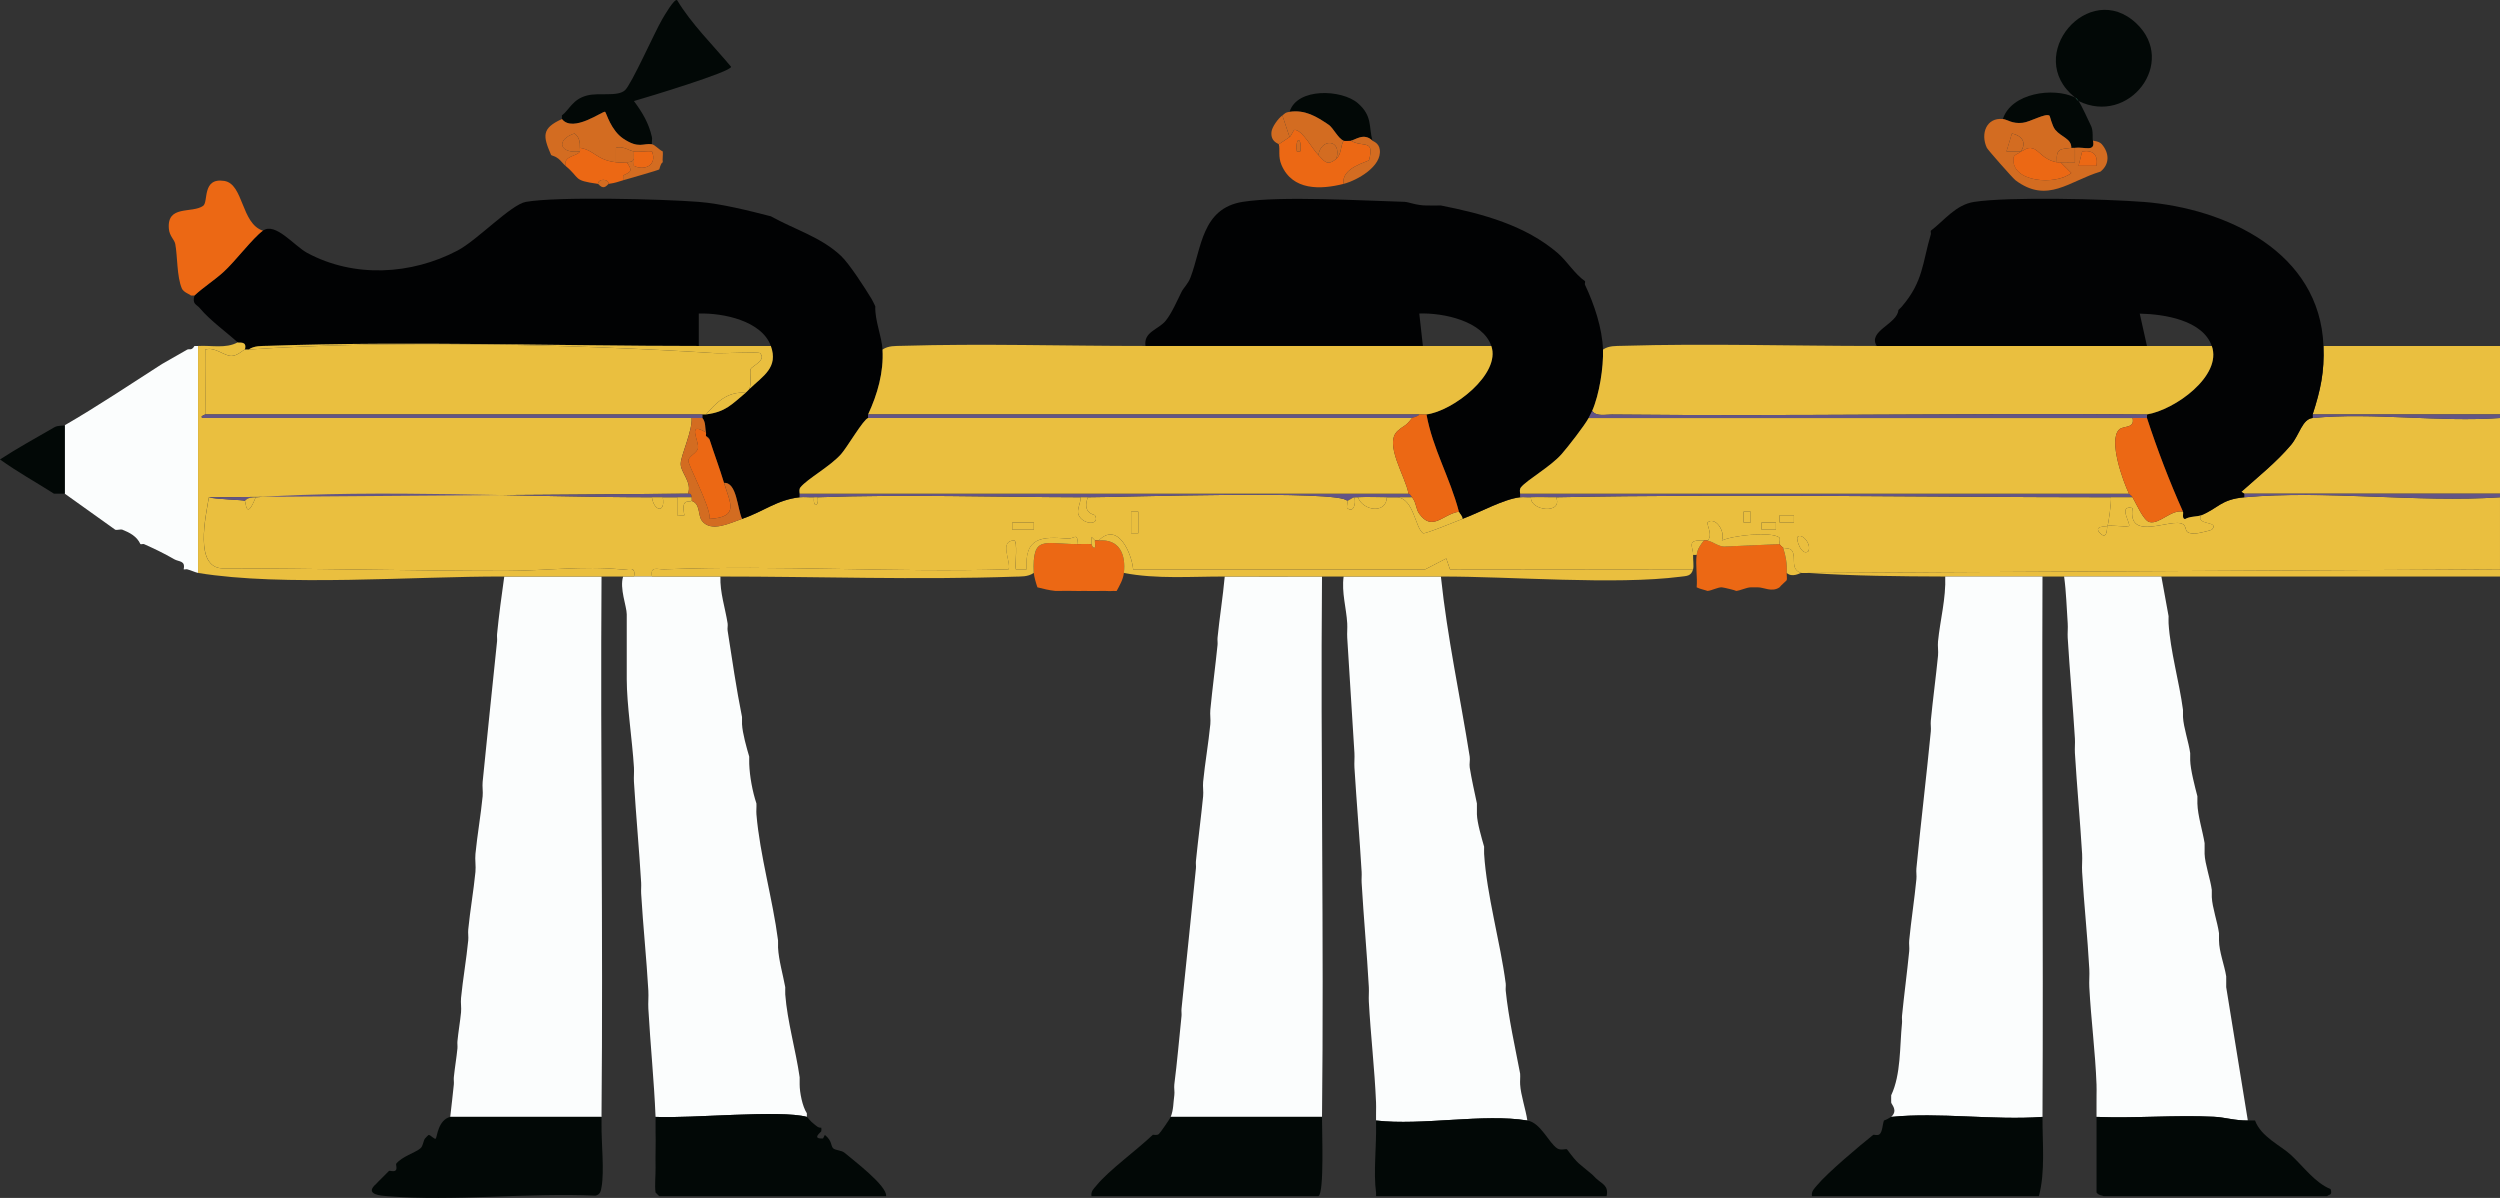 <svg xmlns="http://www.w3.org/2000/svg" id="_&#x56FE;&#x5C42;_2" data-name="&#x56FE;&#x5C42; 2" viewBox="0 0 693.98 332.53"><rect x="0" y="0" width="693.98" height="332.53" fill="#333333" stroke="none"/><defs><style> .cls-1 { fill: #eabf3f; } .cls-2 { fill: #d36c21; } .cls-3 { fill: #635585; } .cls-4 { fill: #2ead85; } .cls-5 { fill: #020304; } .cls-6 { fill: #020806; } .cls-7 { fill: #010203; } .cls-8 { fill: #fbfdfd; } .cls-9 { fill: #ec6814; } </style></defs><g id="Camada_1" data-name="Camada 1"><g id="TmMWGl"><g><path class="cls-4" d="M576.98,28.04c-.43-.21-.67-.74-1-1,.57.27.68.58,1,1Z"></path><path class="cls-1" d="M67.98,139.04c.27.2.3,5.81,3-1,34.79-2.29,74.63,0,110,0,.46,3.78,3.8,4.66,3,0h4v5s2,.01,2,.01c-.96-4.96,1.22-3.42,2-4.01,2.53.81,1.66,4,2.91,5.59,2.57,3.25,7.86.5,11.09-.59,5.97-2.01,9.65-5.29,16-6,1.3-.14,2.68.06,4,0-.4,2.83,1.4,2.83,1,0,23.94-.85,48.95-.05,73,0,.07,1.56-1.22,3.53-.54,4.98,1.25,2.69,6,2.87,4.52.03-.12-.24-3.67-.47-1.98-5.01,8.6.02,70.14-2.09,72,1,.22.37-.25,1.78,0,2,1.78,1.49,2.46-1.33,2-3,.32-.06.67.02,1,0,1.27,3.73,7.84,4.74,8,0h3c4.51.57,4.85,8.41,7.04,9.98.47.34,9.36-3.38,10.96-3.98,5-1.86,11.4-5.49,16-6,.98-.11,2.01.05,3,0-.28,3.78,8.94,4.8,7,0,51.24-.99,102.74,0,154,0,.15,1.27-.68,7.66-1,8-.14.15-4.11-.12-1.99,1.99s1.84-1.87,1.99-1.99c.48-.37,4.73.28,6,0,.67-.55-3.22-5.97,1-5-1.49,9.64,11.03,2.49,14.02,4.5,1.39.93-.2,2.64,3.41,2.57.71-.01,4.41-.9,4.57-1.07,2.36-2.49-4.53-1.13-3-3.99,4.69-1.86,5.43-4.41,12-5,22.6-2.03,48.09,1.51,71,0v20l-192,1c-.66-.04-1.34.05-2,0-3.13-1.03-1.34-4.15-2.46-6.07-.59-1.01-2.21-.68-2.54-.93-.47-.37-.63-.56-1-1-.16-.19.36-1.53-.09-1.87-2.26-1.68-12.96-.56-15.9.87,1.04-2.64-1.91-6.8-4-5-.3.26,1.6,3.78,0,4.99-.31-.06-.67.02-1,0-5.1-.29-2.91,1.72-3,4-.05,1.2.25,3.07,0,4l-67.46.07-1.05-3.08-5.94,3.06h-80.97c-.42-4.55-4.26-13.42-9.58-8.05-.34.03-.95-.08-1,0l-.99-1v2c-1.32-.09-2.69,0-4.01,0,.42-3.42-.99-1.41-2.5-1.53-7.24-.58-12.1-.49-11.5,8.54h-2.99c-.27-1.32.59-8.04-.51-8.02-4.23.1-.78,5.81-1.49,8.01-31.76.94-63.8-1.25-95.55,0-1.93.08-4.01-1.03-3.45,2h-5c.56-3.17-1.6-1.77-3.52-1.97-10.42-1.07-21.48.4-31.98.4-26.2,0-52.52-.71-78.75-.69-7.87-.31-4.64-14.38-3.75-19.75,1.67.6,9.6.7,10,1ZM315.98,142.04h-1.99v5.99h1.99v-5.99ZM485.98,142.04h-1.99v2.99h1.99v-2.99ZM497.98,143.04h-3.99v1.99h3.99v-1.99ZM286.98,145.04h-5.99v1.99h5.99v-1.99ZM492.98,145.04h-3.99v1.99h3.99v-1.99ZM501.98,153.03c.97-2-1.78-5.17-2.99-3.99-.54.53,1.1,5.48,2.99,3.99Z"></path><path class="cls-1" d="M641.98,116.04c16.42-1.61,35.3,1.2,52,0v21h-71l-.82-.51c4.64-4.15,9.73-8.2,13.8-13.02,2.37-2.81,3.1-7.19,6.02-7.48Z"></path><path class="cls-1" d="M693.98,96.04v19h-52c2.19-6.81,3.28-11.72,3-19h49Z"></path><path class="cls-1" d="M693.98,158.04v2h-94c-8.99,0-18.01,0-27,0-.67,0-1.33,0-2,0s-1.33,0-2,0-1.33,0-2,0c-8.99-.01-18.02.03-27,0-12.85-.04-25.39-.16-38-1l192-1Z"></path><path class="cls-3" d="M693.98,137.04v1c-22.91,1.51-48.4-2.03-71,0v-1h71Z"></path><path class="cls-3" d="M693.98,115.04v1c-16.7,1.2-35.58-1.61-52,0v-1h52Z"></path><path class="cls-7" d="M193.98,56.04c6.14.48,13.95,2.44,20,4,6.6,3.69,13.93,5.74,19.5,11.01,2.32,2.2,6.63,8.9,8.5,11.99.21.34.76,1.49,1,2-.17,3.88,1.8,8.35,2,12,.35,6.34-1.39,12.37-4,18v1c-1.27.3-5.79,8.1-7.49,10.01-3.09,3.48-9.38,6.86-11.29,9.23-.41.51-.28,1.16-.22,1.76v1c-6.35.71-10.03,3.99-16,6-1.32-2.83-1.44-10.21-5-10-1.21-4.01-2.71-7.98-4-12-.21-.65-.98-.93-1-1-.09-.31.08-.69,0-1-.32-1.23-.01-2.8-1-4v-1c.33-.03.67.04,1,0,5.44-.67,7.16-2.8,11-6,.36-.3.66-.68,1-1,3.9-3.74,8.14-6.01,6-12-2.49-6.95-13.16-9.21-20-9v9c-39.41,0-80.31-1.41-119.55-.04-1.9.07-3.79-.1-5.45,1.04-.33.02-.67-.04-1,0,.71-2.56-1.72-1.74-2-2-2.79-2.58-7.65-6.06-10.51-9.49-.94-1.12-2.18-1.08-1.49-3.51,2.48-2.31,5.51-4.23,8.01-6.49,3.26-2.95,8.15-9.47,10.99-11.51,3.44-2.48,8.69,4.23,12.32,6.18,13.01,6.98,28.83,6.09,41.7-.66,5.49-2.88,14.84-12.79,18.98-13.52,8.77-1.54,38.16-.77,48,0Z"></path><path class="cls-7" d="M389.98,56.04c1.01.03,3.32,1.02,6,1,1.33-.01,2.67.04,4,0,11.77,2.32,23.46,5.55,32.37,13.16,2.63,2.25,4.75,5.85,7.63,7.84.13.26-.13.73,0,1,2.54,5.35,4.79,12.03,5,18,.17,4.92-1.02,12.49-3,17-.26.58-.69,1.43-1,2-1.15,2.12-5.71,7.99-7.49,10.01-3.09,3.52-9.63,7.16-11.29,9.23-.41.51-.28,1.16-.22,1.75v1c-4.6.51-11,4.14-16,6,.05-.8-.88-1.56-1-2-2.51-9.54-7.3-17.52-9-27,7.33-.9,20.7-11.2,18-19-2.39-6.91-13.24-9.23-20-9l1,9c-25.65,0-51.35,0-77,0-.59-3.91,3.54-4.5,5.57-6.95,1.66-2,3.29-5.75,4.43-8.05.56-1.14,1.77-2.13,2.49-4,3.11-8.13,3.08-19.18,14.51-21,10.57-1.68,33.3-.32,45,0Z"></path><path class="cls-5" d="M594.98,56.04c23.08,1.81,49,13.95,50,40,.28,7.28-.81,12.19-3,19v1c-2.92.29-3.65,4.66-6.02,7.48-4.07,4.82-9.16,8.87-13.8,13.02l.82.51v1c-6.57.59-7.31,3.14-12,5-1.06.42-3.16.25-4.43,1.05-.94-.1-.39-1.64-.57-2.05-3.77-8.42-7.13-17.22-10-26v-1c7.71-1.24,20.94-10.71,18-19-2.54-7.17-13.12-8.84-20-8.99l2,8.99c-24.98,0-50.02,0-75,0-2.67-4.13,5.77-6.12,6-10,.34-.33.7-.64,1-1,5.91-6.92,5.64-12.01,8-20,.09-.31-.09-.69,0-1,3.81-2.91,6.91-7.21,12-8,9.54-1.48,36.65-.81,47,0Z"></path><path class="cls-8" d="M166.98,160.04c-.34,49.64.46,99.36,0,149,0,.33,0,.67,0,1h-42c.38-2.99.66-6,1-9,.07-.65-.07-1.35,0-2,.27-2.67.73-5.29,1-8,.06-.66-.06-1.34,0-2,.26-2.7.73-5.3,1-8,.13-1.31-.13-2.69,0-4,.52-5.28,1.48-10.69,2-16,.1-.98-.1-2.02,0-3,.52-5.29,1.48-10.71,2-16,.16-1.64-.16-3.36,0-5,.52-5.31,1.48-10.68,2-16,.13-1.31-.13-2.69,0-4,1.27-12.98,2.68-26.02,4-39,.07-.65-.06-1.34,0-2,.52-5.3,1.26-10.72,2-16,8.99.03,18.01-.02,27,0Z"></path><path class="cls-8" d="M366.98,160.04c-.43,49.97.57,100.03,0,150h-42c.82-2.03.7-3.99,1-6,.14-.94-.12-2.04,0-3,.81-6.32,1.34-12.67,2-19,.07-.65-.07-1.35,0-2,1.35-12.98,2.7-26.01,4-39,.07-.66-.07-1.34,0-2,.6-5.98,1.41-12.01,2-18,.13-1.31-.13-2.69,0-4,.52-5.28,1.48-10.7,2-16,.13-1.31-.13-2.69,0-4,.58-5.98,1.39-12,2-18,.07-.65-.06-1.34,0-2,.56-5.62,1.49-11.36,2-17,8.99.03,18.01,0,27,0Z"></path><path class="cls-8" d="M399.98,160.04c1.76,16.8,5.36,33.35,8,50,.15.94-.15,2.06,0,3,.53,3.31,1.31,6.71,2,10,.03,1-.03,2,0,3,.06,2.35,1.31,6.56,2,9,.02.66-.04,1.34,0,2,.72,11.47,4.5,24.46,6,36,.07.65-.07,1.35,0,2,.79,7.63,2.57,15.46,4,23,.07.99-.06,2.01,0,3,.17,2.91,1.56,6.95,2,10-12.09-1.99-29.32,1.48-42,0-.05-1.66.07-3.34,0-5-.39-9.33-1.5-18.69-2-28-.07-1.33.07-2.67,0-4-.54-9.66-1.44-19.36-2-29-.06-.99.06-2.01,0-3-.58-9.67-1.4-19.35-2-29-.08-1.32.08-2.68,0-4-.67-10.65-1.32-21.34-2-32-.08-1.32.08-2.67,0-4-.25-4.33-1.6-8.56-1-13,8.99,0,18.01.02,27,0Z"></path><path class="cls-8" d="M599.98,160.04l2,11c.01.66-.04,1.34,0,2,.46,7.57,2.99,16.36,4,24,.05.66-.04,1.34,0,2,.15,2.89,1.57,6.96,2,10,.02.67-.02,1.33,0,2,.06,2.56,1.3,7.32,2,10,.02.67-.02,1.33,0,2,.09,3.37,1.44,7.58,2,11,.04,1-.03,2,0,3,.09,2.77,1.62,7.03,2,10,.03.66-.03,1.34,0,2,.12,2.84,1.59,6.99,2,10,.01.67,0,1.33,0,2,.01,3.12,1.51,6.85,2,10,.04,1-.03,2,0,3l6,37c-3.59.05-6.23-.88-9.46-1.04-10.79-.53-21.75.47-32.54.04,0-.67.01-1.33,0-2v-1c-.05-2,.07-4.01,0-6-.33-8.96-1.53-18.05-2-27-.09-1.66.09-3.34,0-5-.49-8.97-1.47-18.03-2-27-.1-1.66.1-3.34,0-5-.57-9.32-1.43-18.68-2-28-.08-1.32.08-2.68,0-4-.57-9.32-1.44-18.7-2-28-.08-1.32.1-2.68,0-4-.31-4.34-.4-8.68-1-13,8.99,0,18.01,0,27,0Z"></path><path class="cls-8" d="M175.98,160.04h5c6.32,0,12.68,0,19,0-.15,4.43,1.33,8.72,2,13,.1.63-.1,1.37,0,2,1.24,7.99,2.41,16.07,4,24,.04.66-.04,1.34,0,2,.13,2.49,1.26,6.48,2,9,.02.67-.03,1.34,0,2,.13,3.52.89,7.65,2,11,.06.99-.08,2.01,0,3,.93,11.21,4.55,23.7,6,35,.05.66-.03,1.34,0,2,.18,3.47,1.37,7.53,2,11,.03.66-.05,1.34,0,2,.56,7.41,2.94,15.57,4,23,.02.67,0,1.33,0,2,0,2.2.75,6.12,2,8v1c-7.37-2.01-32.09.48-42,0-.41-10.01-1.44-20.02-2-30-.09-1.66.09-3.34,0-5-.51-8.97-1.47-18.03-2-27-.06-.99.06-2.01,0-3-.56-9.32-1.43-18.69-2-28-.08-1.32.08-2.68,0-4-.47-7.66-2-17.44-2-24.5v-18c0-2.21-2.05-7.23-1-10.5,1,0,2,0,3,0Z"></path><path class="cls-8" d="M566.98,160.04c-.19,49.98.25,100.02,0,150-13.47.99-28.77-1.34-42,0,1.98-1.84.05-3.43,0-4-.05-.66.03-1.34,0-2,2.74-5.81,2.34-13.51,3-20,.07-.66-.06-1.34,0-2,.59-5.97,1.41-12.02,2-18,.1-.98-.1-2.02,0-3,.55-5.63,1.45-11.34,2-17,.1-.98-.1-2.02,0-3,1.23-12.65,2.77-25.34,4-38,.1-.98-.1-2.02,0-3,.58-5.98,1.4-12.01,2-18,.13-1.31-.13-2.69,0-4,.59-5.94,2.24-11.95,2-18,8.98.03,18.01-.01,27,0Z"></path><path class="cls-8" d="M54.98,159.04c-.71-.12-1.97-.74-3-1-.31-.08-.69.09-1,0,.55-2.49-1.31-2.04-2.64-2.81-2.88-1.66-5.34-2.84-8.36-4.19-.28-.12-.72.12-1,0-.98-2.15-2.95-3.18-5-4-.49-.2-1.53.2-2,0l-14-10v-19c8.93-5.15,18.2-11.36,27-17l7-4c.72-.29,1.17.37,2-1h1v63Z"></path><path class="cls-6" d="M623.98,311.04c.67,0,1.33,0,2,0,1.66,4.55,7.14,6.95,9.94,9.54,3.51,3.24,6.71,7.77,11.04,9.5.51,1.73-.28,1.4-.98,1.96h-62c-.8-.3-1.27-.15-2-1v-19c0-.67,0-1.33,0-2,10.79.43,21.75-.57,32.54-.04,3.23.16,5.87,1.09,9.46,1.04Z"></path><path class="cls-6" d="M166.98,310.04c0,.67,0,1.33,0,2-.07,4.98.81,13.13,0,17.5-.21,1.14-.34,2.02-1.64,2.36-18.77-.85-39.3,1.63-57.87.15-1.55-.12-6.05-.39-3.49-3.01.45-.33.69-.74,1-1l3-3c.19-.15,1.36.33,1.85-.15s0-1.65.15-1.85c1.66-2.04,5.18-2.97,6.75-4.29.74-.62.77-2.13,1.25-2.71.17-.21.93-1,1-1,.58,0,1.67,1.39,1.99,1.01.38-.46.63-5.15,4.01-6.01h42Z"></path><path class="cls-6" d="M566.98,310.04c-.04,7.18.82,15.21-1,22h-63c-.19-1.46.66-2.07,1.45-3.04,2.74-3.35,11.86-11.03,15.55-13.96.18-.14,1.25.28,1.78-.19.82-.73.8-2.74,1.22-3.81.8-.23,1.89-.99,2-1,13.23-1.34,28.53.99,42,0Z"></path><path class="cls-6" d="M366.98,310.04c-.04,3.41.68,21.24-1,22h-63c-.19-1.46.67-2.07,1.46-3.04,3.27-4.04,11.18-9.79,15.54-13.96.13-.13,1.19.24,1.72-.25.43-.4,3.06-4.2,3.28-4.75h42Z"></path><path class="cls-6" d="M223.98,310.04c.14.04,1.04,1.32,2,2,.62.44,1.04,1.06,2,1,.07.19.05.79,0,1s-2.82,2.18.49,1.99l.51-.99c2.09,1.72,1.58,3,2.29,3.71.6.61,2.29.51,3.19,1.27,2.47,2.09,11.85,9.17,11.52,12.02h-63l-1-1c-.29-2.06.05-4.78,0-7-.07-3.32.1-6.68,0-10-.04-1.33.05-2.67,0-4,9.91.48,34.63-2.01,42,0Z"></path><path class="cls-6" d="M423.98,311.04c3.72.61,5.95,6.24,8.31,7.75.98.63,2.32.06,2.69.25,3.24,4.34,3.06,3.65,7,7,.35.3.66.68,1,1,1.7,1.63,3.64,1.99,3,5h-64c-.03-.33.05-.67,0-1-.76-5.44.15-13.15,0-19,0-.33.01-.67,0-1,12.68,1.48,29.91-1.99,42,0Z"></path><path class="cls-6" d="M155.98,32.04c2.12-1.61,2.97-4.51,6.97-5.53,3.44-.88,8.43.42,10.54-1.46,1.8-1.61,8.27-16.19,10.32-19.68.5-.85,3.39-5.87,4.15-5.33,3.98,6.63,9.95,12.46,14.99,18.5,0,1.43-23.64,8.55-26.98,9.51,2.36,3.18,4.1,6.06,5,9.99.13.57-.09,1.36,0,2-2.43-.36-3.64,1.34-7.95-1.55-3.47-2.32-4.7-7.16-5.06-7.45-.49-.4-8.9,5.97-11.98,2v-1Z"></path><path class="cls-6" d="M576.98,28.04c-.32-.42-.43-.73-1-1-14.46-11.57,3.9-32.98,17.05-20.55,11.47,10.85-2.04,28.47-16.05,21.55Z"></path><path class="cls-6" d="M575.98,27.04c.33.26.57.79,1,1,.75.99,2.81,5.5,3.53,7.02.61,1.29.29,3.68.47,3.98.74,3.3-2.38,1.66-5,2-.33.04-.67-.04-1,0,.06-2.58-2.79-2.97-4.48-5.04-.88-1.09-1.42-3.77-1.59-3.9-1.06-.77-5.37,1.77-7.43,1.99-3.02.32-4.16-.91-5.5-1.05,2.36-7.27,14.05-8.88,20-6Z"></path><path class="cls-9" d="M72.98,64.04c-2.84,2.05-7.72,8.57-10.99,11.51-2.5,2.26-5.53,4.17-8.01,6.49h-1c-.19-.34-2.02-.85-2.5-1.96-1.42-3.35-1.19-9.08-1.83-12.36-.23-1.2-1.59-2.16-1.77-4.17-.61-6.76,6.35-4.22,9.5-6.4,1.54-1.06-.39-7.9,5.87-6.93,5.39.84,4.65,11.83,10.73,13.82Z"></path><path class="cls-9" d="M311.98,159.04c-.21,1.85-1.15,3.41-2,5-.3.07-.67-.04-1,0-.98.11-2.01-.04-3,0-1.66.07-3.34,0-5,0-1,0-2.01.04-3,0-1.49-.07-4.61.04-5,0-1.83-.19-3.26-.57-5-1-.35-1-.96-3.05-1-4-.47-10.62,2.86-8.05,12-8,1.32,0,2.69-.09,4,0,.07,0,.22,1.15.93.98.28-.59-.11-1.66.07-1.98.05-.08.66.03,1,0,5.79-.49,7.59,3.87,7,9Z"></path><path class="cls-2" d="M555.98,33.04c1.34.14,2.48,1.38,5.5,1.05,2.06-.22,6.37-2.77,7.43-1.99.17.12.71,2.81,1.59,3.9,1.68,2.07,4.54,2.46,4.48,5.04-3,.38-4.28.04-4,4-3.87-.7-4.84-3.31-6.73-3.85-1.62-.46-2.56.78-3.27.85,1.68-2.53.28-4.39-2.48-4.99l-1.51,4.99c1.31-.07,2.69.13,4,0-.34.52-1.92.82-2.03,1.71-.88,6.93,11.78,7.77,16.03,4.27l-2.99-2.98c1.33.05,2.68-.01,4.01,0v-4.01c2.61-.34,5.73,1.3,4.99-2,.07.11,1.67.1,2.45,1.01,2.1,2.46,2.22,5.51-.36,7.59-8.71,2.62-14.75,9.03-23.59,2.42-.78-.59-7.72-8.48-7.97-9.02-1.82-3.92-.12-8.48,4.48-7.99ZM581.98,46.03c.46-3.09-.96-4.45-3.99-3.99l-1,3.99h4.99Z"></path><path class="cls-9" d="M493.98,151.04c.37.44.53.63,1,1,.74,2.31,1.14,4.55,1,7-.04.64.14,1.52,0,2-.05.16-1.56,1.39-2,2-2.12,1.44-4.37-.02-6,0-.67.01-1.33-.02-2,0-1.21.04-2.71.84-4,1-.14-.15-3.38-.95-4-1-1.05-.08-2.8.9-4,1-.14-.12-2.11-.53-3-1,.25-2.88-.37-6.22,0-9,.21-1.63,1.03-2.76,2-4,.33.02.69-.06,1,0,1.39.26,3,1.64,4.62,1.68l15.38-.68Z"></path><path class="cls-2" d="M180.98,40.04c.75.11,2.09,1.63,3,2,.11.97-.13,2.04,0,3-.67.34-.87,1.92-1,2-.44.28-8.32,2.51-10,3v-1.35c2.33-1.05,2.63-1.31,1-3.65.85-.08,1.72-.02,2-1,.09.94-.1,1.94,0,1.99,2.76,1.43,6.54-.03,5.02-3.99-1.62-.18-3.42.22-5.01,0-1.32-.18-3.11-1.64-5-1v4c-5.44-.61-5.93-3.36-10-4,.03-1.56-.15-2.97-1.51-4-5.21,1.74-4.26,5.68,1.51,5-.73,1.4-4.58,1.09-4,4-.71-.59-1.26-1.42-2-2-.95-.75-1.65-.76-2-1-2.32-5.32-2.67-7.42,3-10,3.08,3.97,11.49-2.4,11.98-2,.36.29,1.59,5.13,5.06,7.45,4.32,2.89,5.52,1.19,7.95,1.55Z"></path><path class="cls-9" d="M357.98,38.04c.58-.43,1.02-2.05,1.48-2,2.23.22,4.88,5.4,6.52,7,1.46,1.42,2.34,3.35,5,1,1.45-1.28,1.08-3.46,2-5,.39.13,1.44.04,2,0,3.27,2.02,6.68-.56,5.06,5.38-.14.5-7.84,2.03-7.06,6.62-6.38,1.62-14.2,1.91-17.25-5.26-1-2.35-.33-4.23-.75-5.74.98-.69,2.04-1.29,3-2ZM360.97,42.03c.5-4.16-1.48-4.16-.98,0h.98Z"></path><path class="cls-6" d="M17.98,118.04v19h-3c-4.98-3.17-10.18-6.05-14.98-9.5,4.89-3.2,10.04-6,15.09-8.93,1.04-.6,2.51-.35,2.89-.57Z"></path><path class="cls-6" d="M380.98,39.04c-2.41-2.35-4.9-.08-6,0-.56.04-1.61.13-2,0-1.44-.47-2.89-3.54-4.12-4.38-3.43-2.34-6.6-4.26-10.88-3.62,2.09-6.81,14.52-6.21,18.92-2.42,4.16,3.58,3.02,6.63,4.08,10.42Z"></path><path class="cls-2" d="M357.98,31.04c4.28-.64,7.45,1.28,10.88,3.62,1.23.84,2.69,3.91,4.12,4.38-.92,1.54-.55,3.72-2,5,1.57-5.51-4.31-5.71-5-1-1.65-1.6-4.29-6.78-6.52-7-.45-.05-.9,1.57-1.48,2l-2-6c.79-.55.66-.8,2-1Z"></path><path class="cls-2" d="M380.98,39.04c.04.16,1.78.54,2.04,2.51.62,4.63-6.27,8.53-10.04,9.49-.78-4.59,6.92-6.12,7.06-6.62,1.62-5.95-1.79-3.37-5.06-5.38,1.1-.08,3.59-2.35,6,0Z"></path><path class="cls-2" d="M357.98,38.04c-.96.71-2.02,1.31-3,2-.06-.2-2.31-.63-2.03-3.41.14-1.39,1.88-3.79,3.03-4.59l2,6Z"></path><path class="cls-1" d="M65.98,95.04c.28.26,2.71-.56,2,2-.43.05-2,1.71-3.66,1.76-2.1.07-4.62-2.64-7.34-1.77-.06,5.99.07,12.02,0,18,0,.06-1.96.69-.5,1,45.16,0,90.35,0,135.5,0,.24,3.63-2.89,10.1-3.03,12.59s3.23,5.16,2.03,8.41l-133,1c-.89,5.38-4.12,19.44,3.75,19.75,26.23-.02,52.55.69,78.75.69,10.5,0,21.57-1.47,31.98-.4,1.91.2,4.07-1.2,3.52,1.97-1,0-2,0-3,0-2,0-4,0-6,0-8.99-.02-18.01.03-27,0-25.15-.09-61.35,2.88-85-1v-63c3.64-.23,7.64.81,11-1Z"></path><path class="cls-1" d="M304.98,150.04c5.31-5.37,9.16,3.5,9.58,8.06h80.97s5.94-3.07,5.94-3.07l1.05,3.08,67.46-.07c-.52,1.92-1.74,1.83-3.45,2.05-18.26,2.34-47.03-.09-66.55-.05-8.99.02-18.01,0-27,0-2,0-4,0-6,0-8.99,0-18.01.03-27,0s-19.03.77-28-1c.59-5.13-1.21-9.49-7-9Z"></path><path class="cls-1" d="M180.98,160.04c-.56-3.03,1.53-1.92,3.45-2,31.75-1.25,63.78.94,95.55,0,.71-2.2-2.75-7.91,1.49-8.01,1.1-.03.24,6.7.51,8.02h2.99c-.6-9.03,4.26-9.12,11.5-8.54,1.51.12,2.93-1.89,2.5,1.53-9.14-.05-12.47-2.62-12,8-1.67,1.14-3.55.97-5.45,1.04-26.76.94-54.66-.05-81.55-.04-6.32,0-12.68,0-19,0Z"></path><path class="cls-3" d="M390.98,137.04c.53.12.71.64,1,1h-7c-2.64,0-5.38-.17-8,0-.33.02-.68-.06-1,0-.59.1-1.35.79-2,1-1.86-3.09-63.4-.98-72-1-.67,0-1.33,0-2,0-24.05-.05-49.06-.85-73,0-.33.01-.67-.02-1,0-1.32.06-2.7-.14-4,0v-1h169Z"></path><path class="cls-3" d="M590.98,137.04c.08.17.71.48,1,1h-6c-51.26,0-102.76-.99-154,0-2.32.04-4.69-.13-7,0-.99.05-2.02-.11-3,0v-1h169Z"></path><path class="cls-3" d="M190.98,137.04c.88-.09.9.26,1,1h-11c-35.37,0-75.21-2.29-110,0-1.16.08-2.16.04-3,1-.4-.3-8.33-.4-10-1l133-1Z"></path><path class="cls-2" d="M194.98,116.04c.99,1.2.68,2.77,1,4-5.43-3.28-1.84,2.47-2.22,4.39-.25,1.24-2.33,2.06-2.68,3.31-.29,1.03,6.23,13,5.93,16.29,8.31-.47,5.67-4.38,3.98-9.99,3.56-.21,3.68,7.17,5,10-3.23,1.09-8.51,3.83-11.09.59-1.26-1.59-.38-4.78-2.91-5.59.04-.03.04-.71,0-1-.1-.74-.12-1.09-1-1,1.2-3.25-2.16-6-2.03-8.41s3.27-8.95,3.03-12.59h3Z"></path><path class="cls-1" d="M591.98,138.04c1.1,1.94,3.05,6.47,4.7,6.88,2.77.69,6.1-3.6,9.3-2.88.18.41-.37,1.95.57,2.05,1.27-.8,3.37-.63,4.43-1.05-1.53,2.86,5.35,1.49,3,3.99-.16.17-3.86,1.06-4.57,1.07-3.6.07-2.02-1.64-3.41-2.57-2.99-2-15.51,5.14-14.02-4.5-4.22-.97-.33,4.45-1,5-1.27.28-5.51-.37-6,0-.16.12.13,4.12-1.99,1.99s1.86-1.85,1.99-1.99c.32-.34,1.15-6.73,1-8h6Z"></path><path class="cls-1" d="M473.98,150.04c1.6-1.22-.29-4.74,0-4.99,2.09-1.8,5.04,2.36,4,5,2.94-1.43,13.64-2.56,15.9-.87.45.34-.06,1.68.09,1.87l-15.38.68c-1.62-.05-3.23-1.42-4.62-1.68Z"></path><path class="cls-1" d="M391.98,138.04c1.19,1.48,1.01,3.19,1.96,4.53,3.64,5.16,6.56.16,11.04-.53.12.44,1.05,1.2,1,2-1.6.59-10.49,4.31-10.96,3.98-2.19-1.56-2.53-9.41-7.04-9.98h4Z"></path><path class="cls-1" d="M384.98,138.04c-.16,4.74-6.73,3.73-8,0,2.62-.17,5.36,0,8,0Z"></path><path class="cls-1" d="M494.98,152.04c.33.26,1.95-.07,2.54.93,1.12,1.91-.66,5.04,2.46,6.07-.21-.02-2.48,1.41-4,0,.14-2.45-.26-4.69-1-7Z"></path><path class="cls-1" d="M431.98,138.04c1.94,4.8-7.28,3.78-7,0,2.31-.13,4.68.04,7,0Z"></path><path class="cls-1" d="M301.98,138.04c-1.69,4.55,1.86,4.77,1.98,5.01,1.48,2.84-3.27,2.66-4.52-.03-.68-1.45.61-3.42.54-4.98.67,0,1.33,0,2,0Z"></path><path class="cls-1" d="M191.98,138.04c.04.29.04.97,0,1-.78.59-2.97-.96-2,4.01h-1.99s0-5.01,0-5.01h4Z"></path><rect class="cls-1" x="313.99" y="142.04" width="1.99" height="5.99"></rect><rect class="cls-1" x="280.99" y="145.04" width="5.99" height="1.99"></rect><path class="cls-1" d="M501.98,153.03c-1.89,1.49-3.53-3.46-2.99-3.99,1.21-1.18,3.96,1.99,2.99,3.99Z"></path><path class="cls-1" d="M472.98,150.04c-.97,1.24-1.79,2.37-2,4h-1c.09-2.28-2.1-4.29,3-4Z"></path><path class="cls-1" d="M70.98,138.04c-2.7,6.81-2.73,1.2-3,1,.84-.96,1.84-.92,3-1Z"></path><rect class="cls-1" x="493.99" y="143.04" width="3.99" height="1.99"></rect><path class="cls-1" d="M183.98,138.04c.8,4.66-2.54,3.78-3,0h3Z"></path><rect class="cls-1" x="488.99" y="145.04" width="3.99" height="1.99"></rect><rect class="cls-1" x="483.99" y="142.04" width="1.99" height="2.99"></rect><path class="cls-1" d="M375.98,138.04c.47,1.67-.22,4.48-2,3-.26-.22.22-1.63,0-2,.65-.21,1.41-.9,2-1Z"></path><path class="cls-1" d="M303.98,150.04c-.18.31.2,1.38-.07,1.98-.71.18-.86-.97-.93-.98v-2s1,1,1,1Z"></path><path class="cls-1" d="M226.98,138.04c.4,2.83-1.4,2.83-1,0,.33-.02.67.01,1,0Z"></path><path class="cls-1" d="M391.98,116.04c-2.16,2.69-1.76,1.62-3.95,3.52-4.03,3.51,2.18,12.73,2.95,17.48h-169c-.06-.59-.19-1.24.22-1.76,1.91-2.37,8.2-5.75,11.29-9.23,1.69-1.91,6.22-9.71,7.49-10.01h151Z"></path><path class="cls-1" d="M317.98,96.04c25.65,0,51.35,0,77,0h19c2.7,7.8-10.67,18.1-18,19-.65.08-1.34-.05-2,0h-153c2.61-5.63,4.35-11.66,4-18,1.66-1.13,3.55-.98,5.45-1.04,22.42-.67,45.11.05,67.55.04Z"></path><path class="cls-1" d="M67.98,97.04c.33-.04.67.02,1,0,38.26-2.68,91.04-1.46,129.51.99,2.18.14,12.06-.44,12.49.01,1.9,1.98-2.28,3.54-2.62,4.44-.31.84.36,4.18-.39,5.56-.34.32-.64.7-1,1-4.95-.45-8.1,2.64-11,6-.33.04-.67-.03-1,0H56.98c.07-5.99-.06-12.02,0-18,2.72-.87,5.24,1.84,7.34,1.77,1.66-.05,3.23-1.72,3.66-1.76Z"></path><path class="cls-1" d="M193.98,96.04h20c2.14,5.99-2.1,8.26-6,12,.75-1.37.08-4.71.39-5.56.34-.9,4.51-2.46,2.62-4.44-.43-.45-10.32.12-12.49-.01-38.47-2.45-91.25-3.67-129.51-.99,1.66-1.14,3.55-.97,5.45-1.04,39.23-1.37,80.14.04,119.55.04Z"></path><path class="cls-3" d="M393.98,115.04c-.37.68-1.85.81-2,1h-151v-1h153Z"></path><path class="cls-9" d="M195.98,120.04c.08.31-.09.69,0,1l1,1c1.29,4.02,2.79,7.99,4,12,1.69,5.61,4.34,9.52-3.98,9.99.3-3.29-6.22-15.26-5.93-16.29.35-1.25,2.43-2.07,2.68-3.31.38-1.92-3.2-7.67,2.22-4.39Z"></path><path class="cls-3" d="M194.98,115.04v1h-3c-45.15,0-90.33,0-135.5,0-1.47-.32.5-.95.5-1h138Z"></path><path class="cls-1" d="M206.98,109.04c-3.84,3.2-5.56,5.33-11,6,2.9-3.36,6.05-6.45,11-6Z"></path><path class="cls-2" d="M196.98,122.04l-1-1c.02.07.79.35,1,1Z"></path><path class="cls-1" d="M591.98,116.04c.68,3.02-2.59,2.04-3.76,3.22-2.96,2.99,1.04,14.18,2.76,17.78h-169c-.06-.59-.19-1.24.22-1.75,1.66-2.07,8.2-5.71,11.29-9.23,1.78-2.03,6.34-7.89,7.49-10.01h151Z"></path><path class="cls-1" d="M520.98,96.04c24.98,0,50.02,0,75,0h18c2.94,8.29-10.29,17.76-18,19-49.48-.41-99.02.54-148.51.02-1.69-.02-4.45.64-5.49-1.02,1.98-4.51,3.17-12.08,3-17,1.66-1.13,3.55-.98,5.45-1.04,23.37-.7,47.15.05,70.55.04Z"></path><path class="cls-9" d="M395.98,115.04c1.7,9.48,6.49,17.46,9,27-4.47.69-7.39,5.68-11.04.53-.95-1.34-.77-3.05-1.96-4.53-.29-.36-.47-.88-1-1-.77-4.75-6.98-13.96-2.95-17.48,2.19-1.91,1.79-.83,3.95-3.52.15-.19,1.63-.32,2-1,.66-.05,1.35.08,2,0Z"></path><path class="cls-3" d="M595.98,115.04v1h-155c.31-.57.74-1.42,1-2,1.04,1.66,3.79,1,5.49,1.02,49.49.52,99.03-.42,148.51-.02Z"></path><path class="cls-9" d="M595.98,116.04c2.87,8.78,6.23,17.58,10,26-3.2-.72-6.53,3.57-9.3,2.88-1.65-.41-3.59-4.94-4.7-6.88-.29-.52-.92-.83-1-1-1.72-3.59-5.72-14.79-2.76-17.78,1.17-1.18,4.44-.2,3.76-3.22h4Z"></path><path class="cls-9" d="M570.98,45.04c.31.06.68-.01,1,0l2.99,2.98c-4.25,3.5-16.91,2.66-16.03-4.27.11-.88,1.69-1.19,2.03-1.71.71-.07,1.65-1.32,3.27-.85,1.89.54,2.86,3.15,6.73,3.85Z"></path><path class="cls-2" d="M560.98,42.04c-1.31.13-2.69-.07-4,0l1.51-4.99c2.76.61,4.16,2.46,2.48,4.99Z"></path><path class="cls-2" d="M574.98,41.04c.33-.04.67.04,1,0v4.01c-1.32-.02-2.67.04-4,0-.32-.01-.69.06-1,0-.28-3.96,1-3.62,4-4Z"></path><path class="cls-9" d="M581.98,46.03h-4.99s1-3.99,1-3.99c3.02-.46,4.45.9,3.99,3.99Z"></path><path class="cls-9" d="M160.98,41.04c4.08.64,4.56,3.39,10,4,.88.1,2.11.08,3,0,1.63,2.34,1.33,2.6-.99,3.65v1.35c-1.66.48-1.97.7-4.01,1-.14-1.5-2.86-1.5-3,0-7.13-.99-4.71-1.46-9-5-.58-2.91,3.27-2.6,4-4,.09-.17,0-.66,0-1Z"></path><path class="cls-2" d="M160.98,41.04c0,.34.09.83,0,1-5.77.68-6.73-3.25-1.51-5,1.37,1.02,1.54,2.43,1.51,4Z"></path><path class="cls-9" d="M175.98,42.04c1.58.22,3.39-.17,5.01,0,1.53,3.96-2.26,5.41-5.02,3.99-.09-.05.1-1.05,0-1.99-.06-.66.04-1.34,0-2Z"></path><path class="cls-2" d="M175.98,42.04c.04.66-.06,1.34,0,2-.28.98-1.15.92-2,1-.89.08-2.12.1-3,0v-4c1.89-.64,3.68.82,5,1Z"></path><path class="cls-2" d="M365.98,43.04c.69-4.71,6.57-4.51,5,1-2.66,2.35-3.54.42-5-1Z"></path><path class="cls-2" d="M360.97,42.03h-.98c-.5-4.16,1.48-4.16.98,0Z"></path><path class="cls-2" d="M168.98,51.04c-.22.03-.68.93-1.5.92s-1.29-.9-1.5-.92c.14-1.5,2.86-1.5,3,0Z"></path></g></g></g></svg>